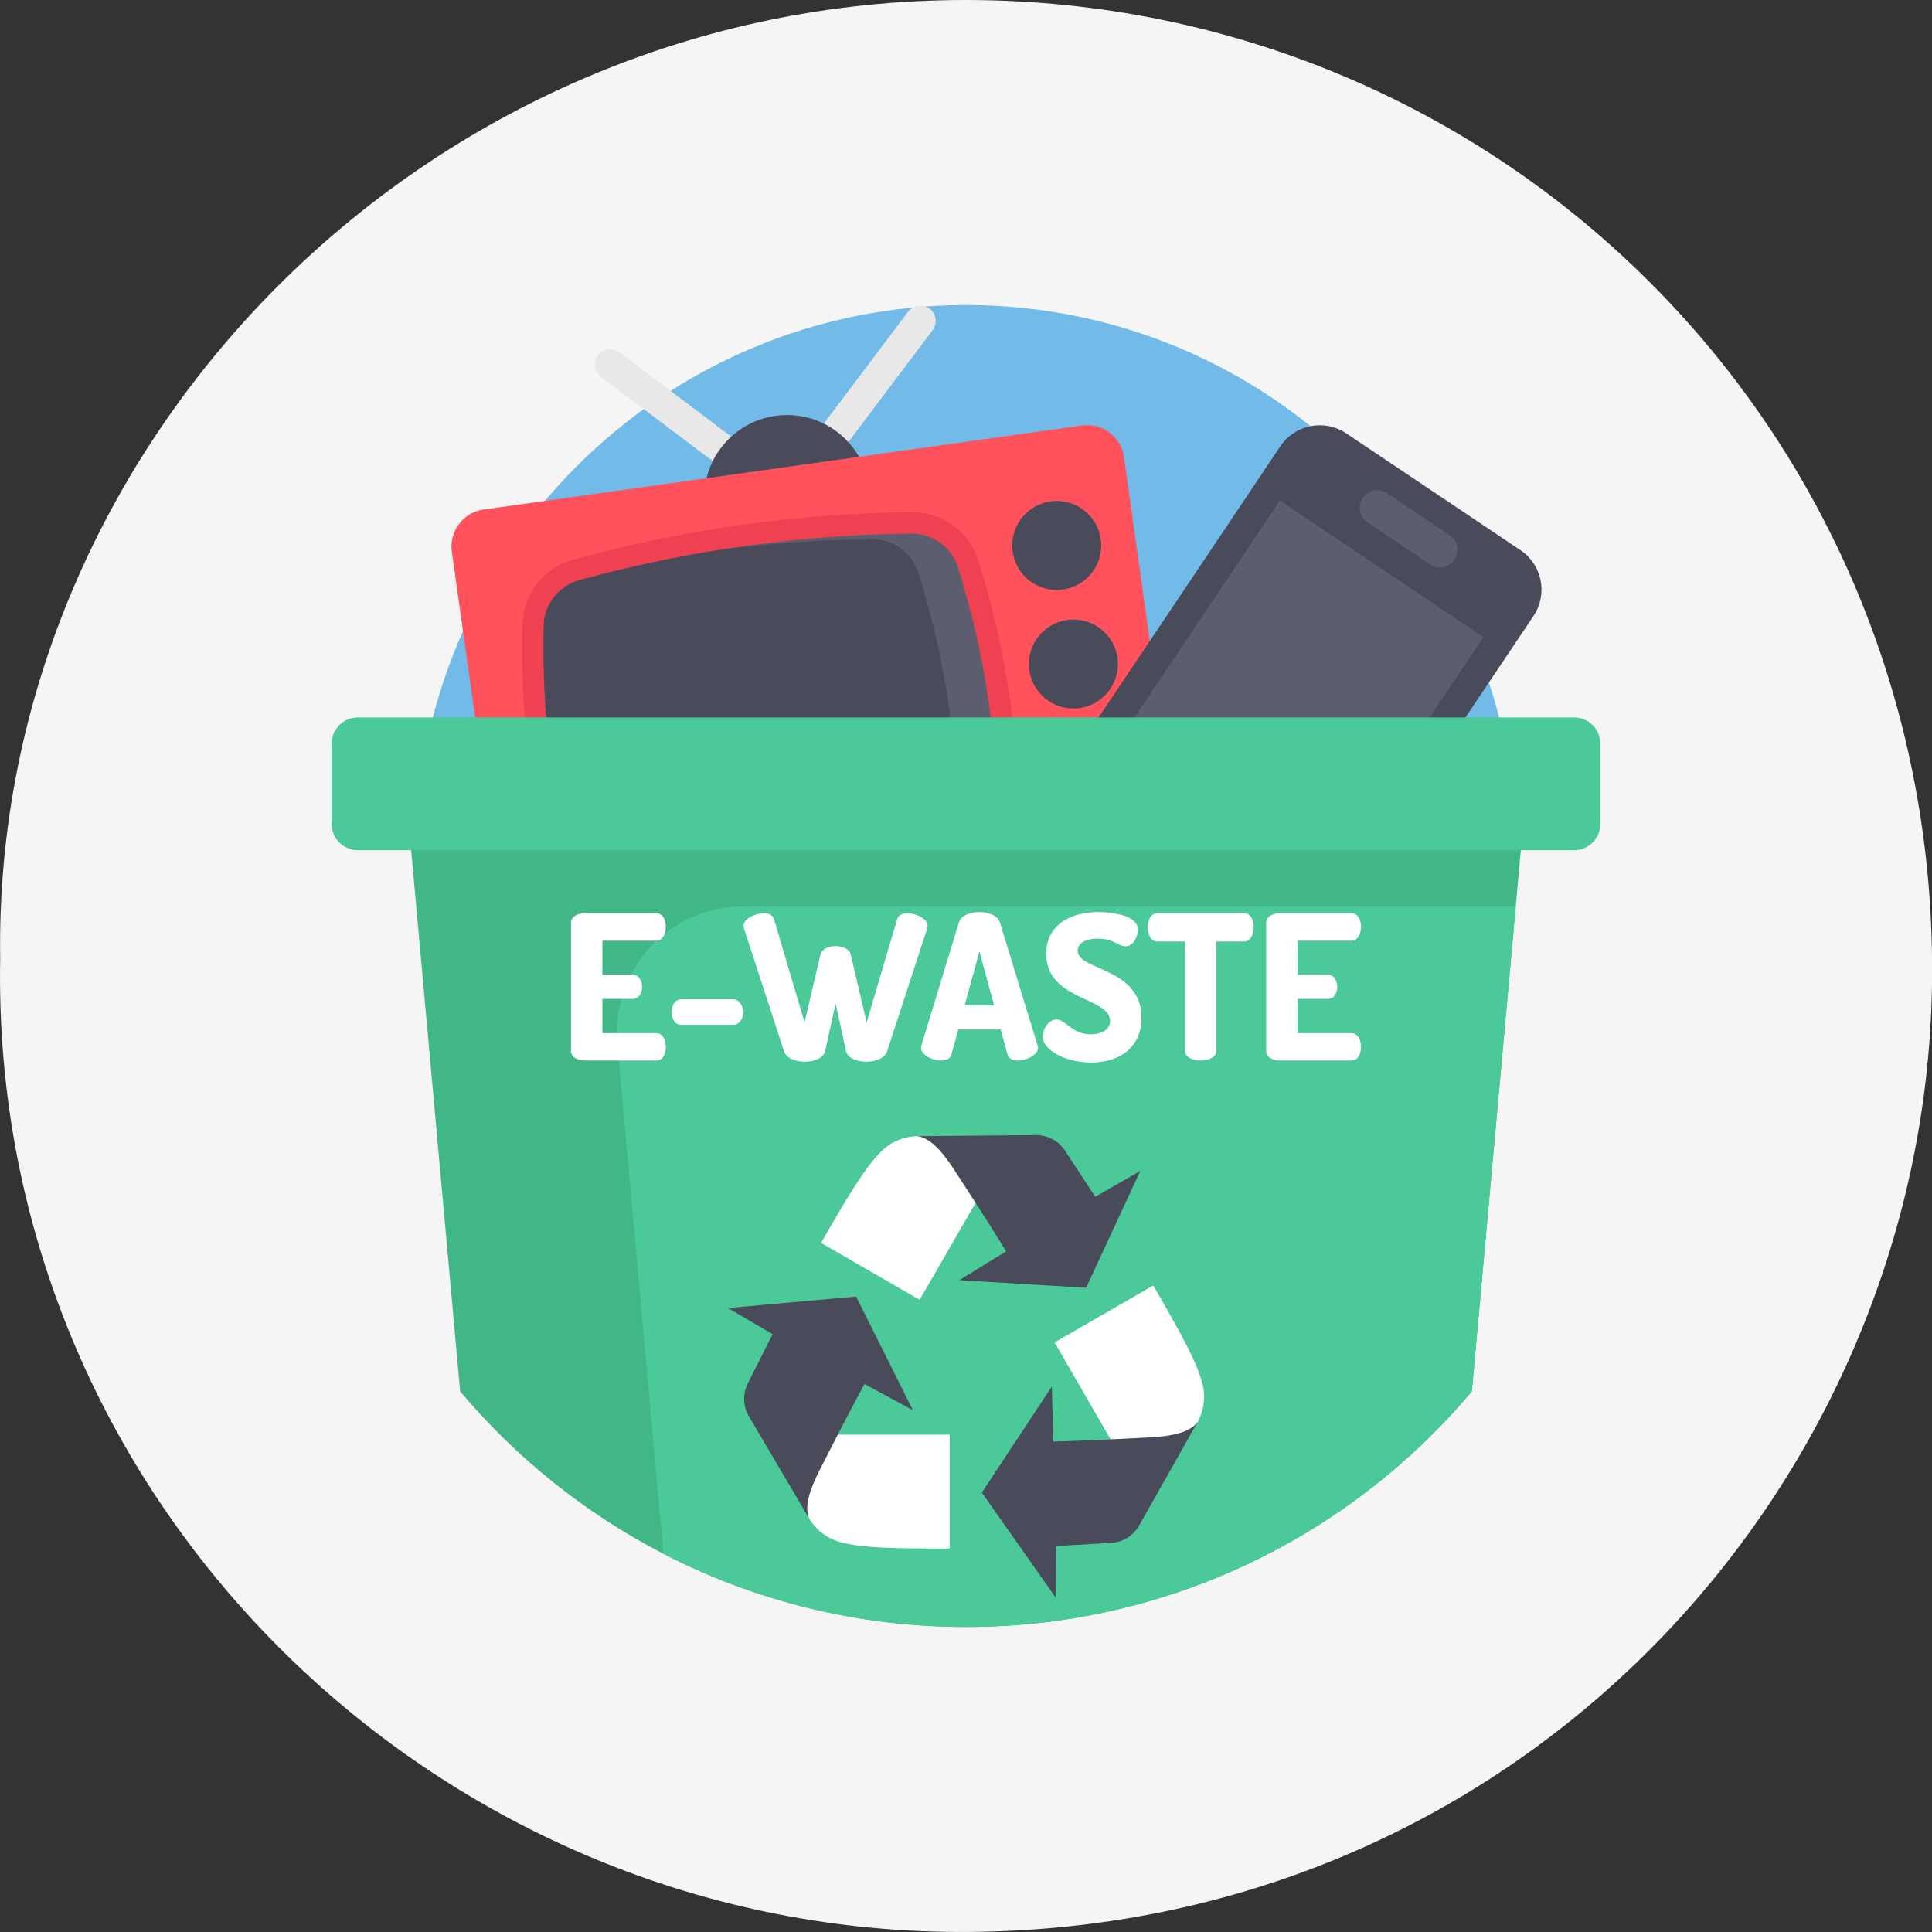<?xml version="1.0" encoding="UTF-8"?>
<svg xmlns="http://www.w3.org/2000/svg" width="114" height="114" viewBox="0 0 114 114" fill="none">
  <rect x="0" y="0" width="114" height="114" fill="#333333" stroke="none"/>
  <path d="M0.011 56.581C-0.47 25.873 25.645 -0.438 57.787 0.006C89.042 0.436 114.502 25.814 113.999 58.139C113.538 87.804 89.473 114.145 56.464 113.997C25.531 113.862 -0.584 88.366 0.011 56.581Z" fill="#F5F5F5"></path>
  <g clip-path="url(#clip0_30_1265)">
    <path d="M57 96C78.539 96 96 78.539 96 57C96 35.461 78.539 18 57 18C35.461 18 18 35.461 18 57C18 78.539 35.461 96 57 96Z" fill="#F5F5F5"></path>
    <path d="M57 82.988C74.946 82.988 89.494 68.44 89.494 50.494C89.494 32.548 74.946 18 57 18C39.054 18 24.506 32.548 24.506 50.494C24.506 68.44 39.054 82.988 57 82.988Z" fill="#72BBE8"></path>
    <path d="M46.565 30.276C46.447 30.293 46.328 30.286 46.212 30.256C46.097 30.226 45.989 30.174 45.894 30.102L35.456 22.235C35.264 22.091 35.137 21.876 35.104 21.638C35.071 21.4 35.133 21.159 35.278 20.967C35.422 20.775 35.637 20.649 35.875 20.615C36.113 20.582 36.354 20.644 36.546 20.789L46.984 28.656C47.127 28.764 47.235 28.912 47.294 29.081C47.354 29.25 47.361 29.433 47.316 29.606C47.272 29.78 47.176 29.936 47.042 30.055C46.909 30.174 46.743 30.251 46.565 30.276Z" fill="#E8E8E8"></path>
    <path d="M46.565 30.276C46.388 30.301 46.207 30.273 46.045 30.195C45.884 30.117 45.749 29.993 45.658 29.839C45.568 29.685 45.524 29.507 45.535 29.328C45.545 29.149 45.608 28.977 45.716 28.834L53.583 18.396C53.728 18.204 53.943 18.077 54.18 18.044C54.418 18.011 54.66 18.073 54.851 18.218C55.043 18.362 55.17 18.577 55.203 18.815C55.236 19.053 55.174 19.294 55.029 19.486L47.162 29.924C47.091 30.019 47.001 30.099 46.899 30.16C46.796 30.22 46.683 30.26 46.565 30.276Z" fill="#E8E8E8"></path>
    <path d="M46.44 34.27C49.141 34.27 51.33 32.081 51.33 29.38C51.33 26.679 49.141 24.49 46.44 24.49C43.739 24.49 41.55 26.679 41.55 29.38C41.55 32.081 43.739 34.27 46.44 34.27Z" fill="#494B5B"></path>
    <path d="M63.838 25.106L28.537 30.065C27.332 30.234 26.493 31.348 26.662 32.552L30.371 58.952C30.54 60.156 31.653 60.995 32.858 60.826L68.159 55.867C69.363 55.698 70.202 54.585 70.033 53.381L66.325 26.981C66.156 25.776 65.042 24.937 63.838 25.106Z" fill="#FF525D"></path>
    <path d="M47.193 55.771C46.798 55.827 46.404 55.879 46.008 55.928C43.072 56.293 40.118 56.494 37.16 56.53C35.323 56.55 33.723 55.398 33.177 53.664C31.464 48.233 30.667 42.555 30.817 36.863C30.864 35.043 32.085 33.495 33.856 33.01C36.709 32.229 39.604 31.607 42.527 31.149C42.921 31.088 43.314 31.03 43.708 30.974C47.035 30.508 50.388 30.255 53.747 30.216C55.582 30.194 57.183 31.346 57.729 33.083C59.442 38.514 60.239 44.191 60.089 49.883C60.042 51.7 58.822 53.248 57.052 53.735C53.812 54.622 50.519 55.302 47.193 55.771Z" fill="#EF4152"></path>
    <path d="M58.822 49.851C58.789 51.105 57.925 52.181 56.716 52.514C53.15 53.491 49.52 54.212 45.851 54.67C42.962 55.03 40.056 55.228 37.145 55.263C35.89 55.276 34.763 54.48 34.387 53.283C32.706 47.949 31.939 42.486 32.085 36.896C32.117 35.641 32.981 34.564 34.191 34.233C36.998 33.464 39.847 32.852 42.723 32.402C46.376 31.832 50.065 31.526 53.762 31.484C55.016 31.469 56.143 32.265 56.52 33.463C58.2 38.797 58.967 44.26 58.822 49.851Z" fill="#5C5E70"></path>
    <path d="M56.49 50.179C56.458 51.432 55.594 52.508 54.384 52.841C51.576 53.61 48.727 54.22 45.851 54.671C42.962 55.03 40.056 55.228 37.145 55.263C35.89 55.276 34.763 54.48 34.387 53.284C32.706 47.949 31.939 42.486 32.085 36.896C32.117 35.641 32.981 34.565 34.191 34.234C36.998 33.464 39.847 32.852 42.723 32.402C45.612 32.042 48.519 31.845 51.43 31.812C52.685 31.797 53.812 32.593 54.188 33.791C55.868 39.124 56.636 44.587 56.49 50.179Z" fill="#494B5B"></path>
    <path d="M63.337 41.807C64.787 41.807 65.963 40.631 65.963 39.181C65.963 37.73 64.787 36.555 63.337 36.555C61.886 36.555 60.71 37.73 60.71 39.181C60.71 40.631 61.886 41.807 63.337 41.807Z" fill="#494B5B"></path>
    <path d="M62.353 34.813C63.804 34.813 64.98 33.637 64.98 32.186C64.98 30.736 63.804 29.56 62.353 29.56C60.903 29.56 59.727 30.736 59.727 32.186C59.727 33.637 60.903 34.813 62.353 34.813Z" fill="#494B5B"></path>
    <path d="M73.719 56.329L63.433 49.434C62.149 48.573 61.805 46.834 62.666 45.55L75.547 26.335C76.408 25.05 78.147 24.707 79.431 25.568L89.717 32.463C91.001 33.324 91.345 35.063 90.484 36.347L77.603 55.563C76.742 56.847 75.003 57.19 73.719 56.329Z" fill="#494B5B"></path>
    <path d="M77.629 52.364L65.616 44.311L75.52 29.537L87.533 37.59L77.629 52.364Z" fill="#5C5E70"></path>
    <path d="M70.004 52.68C71.069 52.68 71.933 51.816 71.933 50.75C71.933 49.685 71.069 48.821 70.004 48.821C68.938 48.821 68.074 49.685 68.074 50.75C68.074 51.816 68.938 52.68 70.004 52.68Z" fill="#5C5E70"></path>
    <path d="M84.386 33.297L80.684 30.816C80.571 30.74 80.475 30.643 80.399 30.53C80.324 30.417 80.272 30.29 80.245 30.157C80.219 30.023 80.219 29.886 80.246 29.753C80.272 29.62 80.325 29.493 80.401 29.38C80.477 29.267 80.574 29.17 80.687 29.095C80.8 29.02 80.927 28.967 81.06 28.941C81.193 28.915 81.331 28.915 81.464 28.942C81.597 28.968 81.724 29.021 81.836 29.097L85.539 31.578C85.652 31.654 85.749 31.751 85.824 31.864C85.899 31.977 85.951 32.104 85.978 32.237C86.004 32.371 86.004 32.508 85.977 32.641C85.95 32.774 85.898 32.901 85.822 33.014C85.746 33.127 85.649 33.224 85.536 33.299C85.423 33.374 85.296 33.427 85.163 33.453C85.03 33.479 84.892 33.479 84.759 33.452C84.626 33.426 84.499 33.373 84.386 33.297Z" fill="#5C5E70"></path>
    <path d="M90.005 47.206L89.83 49.146L89.437 53.492L86.847 82.103C79.693 90.6 68.977 96 57 96C50.567 96 44.498 94.443 39.149 91.685C34.539 89.306 30.464 86.037 27.153 82.103L24.168 49.148L23.993 47.206H90.005Z" fill="#41B787"></path>
    <path d="M89.437 53.492L86.847 82.103C79.693 90.6 68.977 96 57 96C50.567 96 44.498 94.443 39.149 91.684L36.427 61.594C36.032 57.242 39.459 53.492 43.829 53.492H89.437ZM92.89 50.165H21.109C20.259 50.165 19.57 49.476 19.57 48.626V43.876C19.57 43.026 20.259 42.336 21.109 42.336H92.89C93.74 42.336 94.429 43.026 94.429 43.876V48.626C94.429 49.476 93.74 50.165 92.89 50.165Z" fill="#4BC999"></path>
    <path d="M56.037 84.656V91.374C52.889 91.374 50.847 91.357 49.53 90.978C48.771 90.76 48.129 90.252 47.728 89.571C47.728 89.571 47.728 89.571 47.727 89.57C47.476 88.875 47.078 87.277 47.687 86.077C48.09 85.281 49.12 85.258 49.431 84.656H56.037V84.656H56.037Z" fill="white"></path>
    <path d="M50.511 76.503L53.863 83.207L51.01 81.667C51.01 81.667 50.484 82.618 49.431 84.656C49.071 85.353 48.715 86.051 48.361 86.751C47.752 87.952 47.476 88.876 47.727 89.571L44.19 83.574C44.017 83.281 43.921 82.949 43.91 82.609C43.899 82.269 43.973 81.931 44.126 81.628L45.59 78.723L42.948 77.183L50.511 76.503Z" fill="#494B5B"></path>
    <path d="M62.23 79.211L68.049 75.852C69.623 78.579 70.629 80.356 70.959 81.685C71.15 82.451 71.031 83.262 70.643 83.95C70.642 83.95 70.642 83.95 70.642 83.95C70.166 84.516 68.98 85.659 67.636 85.733C66.746 85.782 66.21 84.901 65.533 84.932L62.23 79.211Z" fill="white"></path>
    <path d="M57.933 88.073L62.062 81.819L62.156 85.06C62.156 85.06 63.242 85.04 65.533 84.932C66.21 84.9 66.993 84.861 67.883 84.812C69.227 84.738 70.165 84.515 70.642 83.95L67.216 90.012C67.049 90.308 66.81 90.558 66.521 90.737C66.232 90.917 65.903 91.021 65.563 91.04L62.316 91.225L62.303 94.283L57.933 88.073Z" fill="#494B5B"></path>
    <path d="M54.264 76.696L48.446 73.337C50.02 70.61 51.056 68.85 52.042 67.9C52.61 67.352 53.372 67.049 54.162 67.042C54.162 67.042 54.162 67.042 54.163 67.042C54.89 67.172 56.473 67.627 57.209 68.754C57.696 69.5 57.201 70.405 57.567 70.975L54.264 76.696Z" fill="white"></path>
    <path d="M64.088 75.987L56.606 75.538L59.367 73.836C59.367 73.836 58.806 72.905 57.567 70.975C57.143 70.315 56.717 69.657 56.288 69C55.553 67.873 54.89 67.172 54.163 67.042L61.125 66.977C61.465 66.974 61.801 67.057 62.101 67.217C62.401 67.377 62.656 67.611 62.842 67.895L64.626 70.615L67.281 69.097L64.088 75.987Z" fill="#494B5B"></path>
    <path d="M35.544 57.514H37.326C37.683 57.514 37.885 57.858 37.885 58.239C37.885 58.559 37.718 58.94 37.326 58.94H35.544V60.96H38.728C39.085 60.96 39.287 61.34 39.287 61.779C39.287 62.16 39.121 62.576 38.728 62.576H34.498C34.094 62.576 33.69 62.386 33.69 62.005V54.46C33.69 54.08 34.094 53.89 34.498 53.89H38.728C39.121 53.89 39.287 54.306 39.287 54.686C39.287 55.126 39.085 55.506 38.728 55.506H35.544V57.514ZM40.191 58.964H43.28C43.565 58.964 43.85 59.296 43.85 59.724C43.85 60.175 43.565 60.472 43.28 60.472H40.191C39.858 60.472 39.632 60.175 39.632 59.724C39.632 59.296 39.858 58.964 40.191 58.964ZM52.346 62.029C52.204 62.445 51.669 62.647 51.123 62.647C50.588 62.647 50.018 62.445 49.923 62.029L49.305 59.213L48.687 62.029C48.592 62.445 48.021 62.647 47.487 62.647C46.94 62.647 46.394 62.445 46.263 62.029L43.898 54.781C43.883 54.731 43.875 54.679 43.875 54.627C43.875 54.222 44.54 53.89 45.075 53.89C45.36 53.89 45.597 53.985 45.669 54.234L47.475 60.33L48.413 56.314C48.485 55.993 48.901 55.827 49.305 55.827C49.709 55.827 50.124 55.993 50.196 56.314L51.135 60.33L52.941 54.234C53.012 53.985 53.25 53.89 53.535 53.89C54.07 53.89 54.735 54.222 54.735 54.627C54.735 54.686 54.723 54.745 54.711 54.781L52.346 62.029ZM54.344 61.815C54.344 61.78 54.356 61.732 54.368 61.685L56.578 54.436C56.709 54.02 57.243 53.819 57.79 53.819C58.336 53.819 58.871 54.02 59.002 54.436L61.224 61.685C61.236 61.732 61.248 61.78 61.248 61.815C61.248 62.255 60.57 62.576 60.059 62.576C59.762 62.576 59.525 62.481 59.453 62.231L59.049 60.746H56.542L56.138 62.231C56.067 62.48 55.829 62.576 55.532 62.576C55.021 62.576 54.344 62.255 54.344 61.815ZM58.657 59.32L57.79 56.136L56.922 59.32H58.657ZM65.502 60.247C65.502 58.809 61.735 59.059 61.735 56.278C61.735 54.496 63.292 53.818 64.777 53.818C65.407 53.818 67.142 53.937 67.142 54.864C67.142 55.185 66.928 55.838 66.405 55.838C65.977 55.838 65.752 55.387 64.777 55.387C63.933 55.387 63.589 55.732 63.589 56.1C63.589 57.288 67.356 57.062 67.356 60.057C67.356 61.768 66.108 62.695 64.385 62.695C62.828 62.695 61.521 61.934 61.521 61.15C61.521 60.746 61.878 60.152 62.329 60.152C62.888 60.152 63.244 61.031 64.349 61.031C64.896 61.031 65.502 60.817 65.502 60.247ZM73.416 53.89C73.808 53.89 73.975 54.318 73.975 54.71C73.975 55.161 73.772 55.553 73.416 55.553H71.776V62.005C71.776 62.386 71.313 62.576 70.85 62.576C70.386 62.576 69.923 62.386 69.923 62.005V55.553H68.283C67.927 55.553 67.725 55.161 67.725 54.71C67.725 54.317 67.891 53.89 68.283 53.89H73.416ZM76.565 57.514H78.348C78.704 57.514 78.906 57.858 78.906 58.239C78.906 58.559 78.74 58.94 78.348 58.94H76.565V60.96H79.75C80.106 60.96 80.308 61.34 80.308 61.779C80.308 62.16 80.142 62.576 79.75 62.576H75.52C75.116 62.576 74.712 62.386 74.712 62.005V54.46C74.712 54.08 75.116 53.89 75.52 53.89H79.75C80.142 53.89 80.308 54.306 80.308 54.686C80.308 55.126 80.106 55.506 79.75 55.506H76.565V57.514Z" fill="white"></path>
  </g>
  <defs>
    <clipPath id="clip0_30_1265">
      <rect width="78" height="78" fill="white" transform="translate(18 18)"></rect>
    </clipPath>
  </defs>
</svg>
